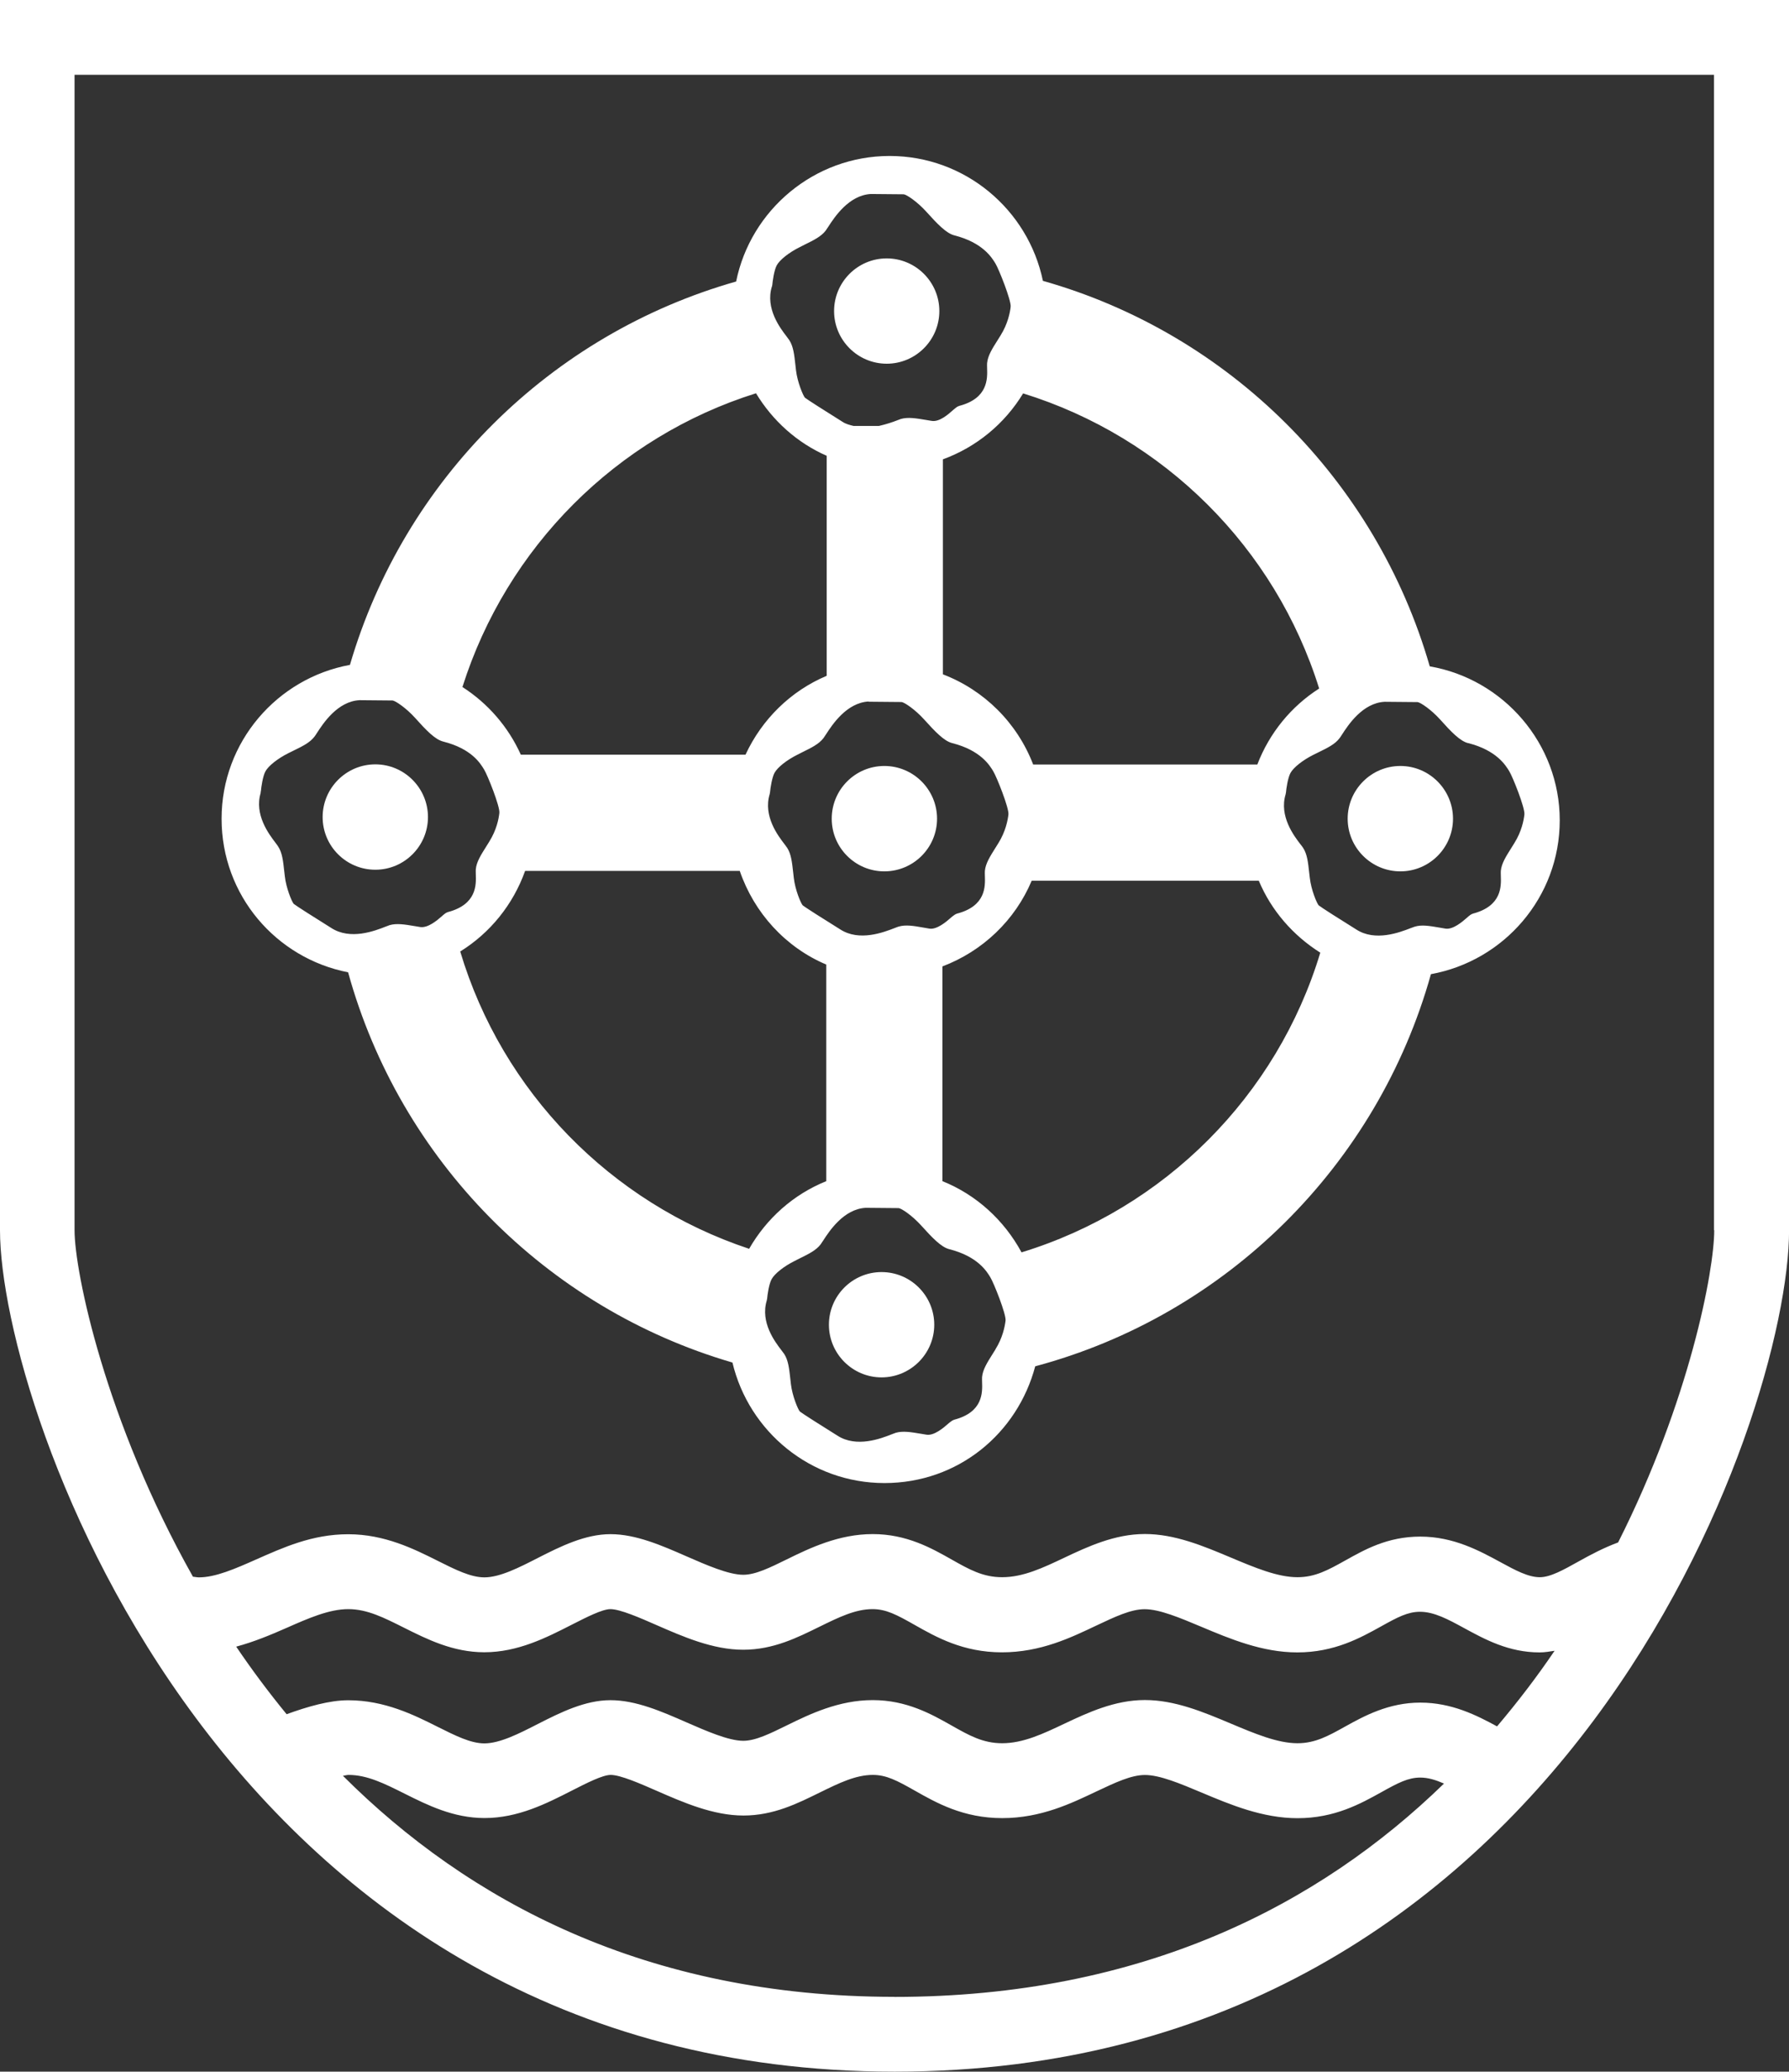 <?xml version="1.0" encoding="UTF-8"?>
<svg xmlns="http://www.w3.org/2000/svg" id="uuid-ec0c2a95-4081-4149-988f-0186e3c7be99" data-name="Ebene 1" viewBox="0 0 242.37 280.52">
  <rect x="0" y="0" width="242.37" height="280.52" fill="#333333" stroke="none"/>
  <defs>
    <style>
      .uuid-77f7b0af-59be-463b-ade5-f6ec224d4c53 {
        fill: #fff;
      }
    </style>
  </defs>
  <path class="uuid-77f7b0af-59be-463b-ade5-f6ec224d4c53" d="M0,0v166.58c0,24.13,30.3,113.94,121.22,113.94s121.16-88.81,121.16-113.94V0H0ZM202.82,233.77c-2.75-1.49-6.12-3.22-10.4-3.22s-7.59,1.8-10.2,3.25c-2.26,1.26-4.04,2.25-6.44,2.25-2.7,0-5.79-1.3-9.07-2.68-3.71-1.56-7.55-3.17-11.61-3.17s-7.72,1.7-10.89,3.2c-2.87,1.36-5.58,2.65-8.44,2.65-2.61,0-4.48-1.06-6.85-2.4-2.71-1.53-6.08-3.44-10.68-3.44s-8.53,1.89-11.64,3.42c-2.28,1.12-4.25,2.09-5.9,2.09-1.99,0-5.02-1.33-7.7-2.5-3.37-1.48-6.86-3-10.29-3s-6.74,1.64-9.84,3.22c-2.52,1.29-5.14,2.63-7.25,2.63-1.85,0-3.92-1.04-6.32-2.24-3.21-1.61-7.2-3.6-12.12-3.6-2.55,0-5.51.86-8.35,1.89-2.46-3-4.74-6.06-6.83-9.15,2.42-.65,4.69-1.6,6.78-2.52,2.99-1.32,5.81-2.56,8.4-2.56s4.86,1.17,7.58,2.53c3.1,1.55,6.61,3.31,10.85,3.31,4.56,0,8.44-1.99,11.87-3.74,1.93-.98,4.11-2.1,5.22-2.1,1.31,0,4.03,1.19,6.22,2.15,3.59,1.57,7.65,3.35,11.76,3.35s7.37-1.66,10.35-3.12c2.61-1.28,4.86-2.38,7.18-2.38,1.84,0,3.29.77,5.69,2.13,2.93,1.66,6.57,3.72,11.84,3.72s9.38-2.01,12.78-3.62c2.52-1.19,4.69-2.22,6.55-2.22,2.02,0,4.77,1.16,7.68,2.38,3.87,1.63,8.26,3.47,13,3.47,5.03,0,8.54-1.96,11.37-3.53,2.26-1.26,3.62-1.97,5.26-1.97,1.91,0,3.8,1.02,5.98,2.21,2.83,1.54,6.05,3.29,10.21,3.29.72,0,1.38-.12,2.04-.22-2.36,3.49-4.99,6.93-7.83,10.28ZM121.16,270.39c-33.69,0-57.77-13.03-74.7-29.93.25-.04.56-.12.76-.12,2.52,0,4.86,1.17,7.58,2.53,3.1,1.55,6.61,3.31,10.85,3.31,4.56,0,8.44-1.99,11.87-3.74,1.93-.98,4.11-2.1,5.22-2.1,1.31,0,4.03,1.19,6.22,2.15,3.59,1.57,7.65,3.35,11.76,3.35s7.37-1.66,10.35-3.12c2.61-1.28,4.86-2.38,7.18-2.38,1.84,0,3.29.77,5.69,2.13,2.93,1.66,6.57,3.72,11.84,3.72s9.38-2.01,12.78-3.62c2.52-1.19,4.69-2.22,6.55-2.22,2.02,0,4.77,1.16,7.68,2.38,3.87,1.63,8.26,3.47,13,3.47,5.03,0,8.54-1.96,11.37-3.53,2.26-1.26,3.62-1.97,5.26-1.97,1.06,0,2.11.33,3.21.81-16.86,16.39-40.83,28.89-74.48,28.89ZM232.24,166.58c0,5.43-3.32,23.06-13.02,42.28-1.97.73-3.74,1.67-5.35,2.57-2.06,1.15-3.83,2.14-5.26,2.14-1.58,0-3.33-.95-5.37-2.06-2.82-1.53-6.33-3.44-10.82-3.44s-7.59,1.8-10.2,3.25c-2.26,1.26-4.04,2.25-6.44,2.25-2.7,0-5.79-1.3-9.07-2.68-3.71-1.56-7.55-3.17-11.61-3.17s-7.72,1.7-10.89,3.2c-2.87,1.36-5.58,2.65-8.44,2.65-2.61,0-4.48-1.06-6.85-2.4-2.71-1.53-6.08-3.44-10.68-3.44s-8.53,1.89-11.64,3.42c-2.28,1.12-4.25,2.09-5.9,2.09-1.99,0-5.02-1.33-7.7-2.5-3.37-1.48-6.86-3-10.29-3s-6.74,1.64-9.84,3.22c-2.52,1.29-5.14,2.63-7.25,2.63-1.85,0-3.92-1.04-6.32-2.24-3.21-1.61-7.2-3.6-12.12-3.6s-8.85,1.82-12.49,3.42c-2.82,1.25-5.49,2.42-7.74,2.42-.3,0-.53-.07-.81-.09-11.9-21.11-16.04-41.31-16.04-46.91V10.13h222.11v156.45Z"></path>
  <path class="uuid-77f7b0af-59be-463b-ade5-f6ec224d4c53" d="M119.81,117.99c3.94,0,7.14-3.2,7.14-7.13s-3.2-7.14-7.14-7.14-7.13,3.2-7.13,7.14,3.2,7.13,7.13,7.13Z"></path>
  <path class="uuid-77f7b0af-59be-463b-ade5-f6ec224d4c53" d="M119.43,172.25c-3.93,0-7.13,3.2-7.13,7.13s3.2,7.13,7.13,7.13,7.14-3.2,7.14-7.13-3.2-7.13-7.14-7.13Z"></path>
  <path class="uuid-77f7b0af-59be-463b-ade5-f6ec224d4c53" d="M50.85,117.77c3.93,0,7.13-3.2,7.13-7.13s-3.2-7.14-7.13-7.14-7.14,3.2-7.14,7.14,3.2,7.13,7.14,7.13Z"></path>
  <path class="uuid-77f7b0af-59be-463b-ade5-f6ec224d4c53" d="M120.13,49.25c3.93,0,7.13-3.2,7.13-7.13s-3.2-7.13-7.13-7.13-7.13,3.2-7.13,7.13,3.2,7.13,7.13,7.13Z"></path>
  <path class="uuid-77f7b0af-59be-463b-ade5-f6ec224d4c53" d="M47.16,131.66c7.02,25.41,26.81,45.48,52.07,52.84,2.22,9.33,10.58,16.32,20.59,16.32s18.02-6.74,20.43-15.81c25.95-6.94,46.38-27.26,53.61-53.1,9.9-1.79,17.45-10.42,17.45-20.83s-7.64-19.13-17.61-20.85c-7.27-25.22-27.16-45.06-52.41-52.2-2-9.64-10.55-16.91-20.77-16.91s-18.83,7.32-20.79,17c-25.17,7.14-45,26.84-52.32,51.91-9.87,1.81-17.39,10.44-17.39,20.83s7.39,18.89,17.14,20.8ZM62.35,128.84c4.06-2.52,7.16-6.35,8.79-10.91h29.08c1.96,5.7,6.21,10.35,11.72,12.68v29.33c-4.45,1.79-8.09,5.05-10.45,9.16-18.75-6.23-33.45-21.25-39.14-40.26ZM117.68,95.02l4.46.04c.42.05,1.87,1.05,3.02,2.32,1.55,1.72,2.74,2.96,3.83,3.24,3.88.98,5.1,3.03,5.57,3.81.46.74,2.16,5,2.06,5.86-.09.77-.38,2.31-1.37,3.89l-.35.56c-.79,1.26-1.37,2.17-1.47,3.18-.01.15-.01.38,0,.67.05,1.43.15,4.09-3.77,5.12-.25.08-.46.25-.63.38l-.26.22c-.54.48-1.86,1.61-2.87,1.43l-.76-.13c-1.41-.25-2.44-.42-3.4-.14-.13.04-.33.11-.57.21-1.43.55-4.76,1.85-7.35.16-2.26-1.4-4.79-3.01-5.08-3.26-.26-.3-1.02-2.1-1.2-3.72l-.08-.71c-.16-1.45-.28-2.5-.81-3.34-.08-.12-.21-.29-.38-.52-.87-1.13-2.89-3.78-2-6.74l.05-.26c.06-.7.29-2.05.61-2.64.41-.75,1.66-1.74,3.13-2.47l.61-.31c1.32-.65,2.27-1.12,2.89-1.92.08-.11.2-.29.35-.52.83-1.28,2.78-4.28,5.77-4.44ZM134.87,182.71l-.35.56c-.79,1.26-1.37,2.17-1.47,3.18-.01.15-.01.38,0,.67.05,1.43.15,4.09-3.77,5.12-.25.08-.46.25-.63.38l-.26.22c-.54.48-1.85,1.6-2.87,1.43l-.72-.12c-1.43-.24-2.47-.41-3.44-.14-.12.04-.32.11-.56.21-1.42.56-4.76,1.86-7.36.17-2.27-1.41-4.79-3.02-5.08-3.26-.26-.3-1.02-2.1-1.21-3.72l-.08-.71c-.16-1.45-.28-2.5-.82-3.35-.08-.12-.21-.29-.38-.51-.87-1.13-2.89-3.78-1.99-6.74l.05-.26c.04-.47.24-1.97.61-2.63.41-.75,1.66-1.74,3.13-2.47l.61-.31c1.32-.65,2.27-1.12,2.89-1.92.08-.11.2-.29.35-.52.83-1.28,2.78-4.28,5.77-4.44l4.46.04c.42.05,1.87,1.05,3.02,2.32,1.55,1.72,2.74,2.96,3.83,3.24,3.88.98,5.1,3.03,5.57,3.81.46.74,2.16,5,2.06,5.86-.09.77-.38,2.31-1.37,3.89ZM138.39,169.57c-2.35-4.33-6.1-7.78-10.71-9.63v-29.08c5.44-2.06,9.84-6.25,12.09-11.6h30.77c1.7,4.05,4.65,7.42,8.33,9.74-5.86,19.4-21.11,34.66-40.47,40.58ZM198.9,100.62c3.86.98,5.09,3.02,5.57,3.81.46.74,2.16,4.99,2.05,5.86-.08.77-.37,2.3-1.37,3.89l-.36.58c-.79,1.25-1.36,2.15-1.46,3.15h0c-.01.16-.01.38,0,.67.05,1.43.15,4.09-3.77,5.13h0c-.26.08-.47.25-.62.38l-.25.22c-.55.48-1.85,1.61-2.88,1.43l-.76-.13c-1.41-.24-2.44-.42-3.39-.13-.13.04-.33.11-.58.21-1.42.55-4.77,1.85-7.35.16-2.26-1.4-4.78-3.01-5.08-3.26-.26-.3-1.02-2.1-1.2-3.72l-.08-.68c-.16-1.47-.28-2.53-.82-3.37-.07-.12-.21-.29-.38-.51-.87-1.13-2.89-3.79-2-6.74l.05-.26c.04-.47.24-1.96.61-2.64.4-.74,1.66-1.74,3.12-2.47l.61-.3c1.33-.65,2.29-1.12,2.91-1.93.08-.1.2-.28.34-.5.83-1.28,2.78-4.29,5.78-4.44l4.46.04c.42.05,1.87,1.05,3.02,2.32,1.54,1.72,2.73,2.96,3.83,3.24ZM178.72,93.23c-3.8,2.43-6.74,6.02-8.38,10.29h-30.37c-2.16-5.62-6.61-10.06-12.23-12.21v-29.11c4.57-1.67,8.38-4.83,10.87-8.93,19.09,5.91,34.15,20.89,40.11,39.97ZM104.58,38.83l.05-.26c.04-.47.24-1.97.6-2.64.41-.75,1.67-1.75,3.13-2.47l.61-.31c1.32-.65,2.27-1.12,2.89-1.92.08-.11.2-.29.35-.52.83-1.28,2.78-4.28,5.77-4.44l4.46.04c.42.05,1.87,1.05,3.02,2.32,1.55,1.72,2.74,2.96,3.83,3.24,3.86.98,5.09,3.02,5.57,3.81.46.75,2.16,5.02,2.06,5.86-.08.77-.38,2.31-1.37,3.89l-.35.56c-.8,1.26-1.37,2.17-1.47,3.18-.01.15-.01.38,0,.67.05,1.43.14,4.09-3.77,5.12h0c-.26.08-.47.25-.62.38l-.26.22c-.54.48-1.79,1.62-2.87,1.43l-.72-.12c-1.43-.24-2.47-.41-3.44-.14-.12.04-.32.11-.56.21-.56.22-1.45.52-2.43.74h-3.41c-.52-.13-1.04-.25-1.52-.57-2.26-1.41-4.79-3.02-5.08-3.26-.26-.3-1.02-2.1-1.21-3.72l-.08-.71c-.16-1.45-.28-2.5-.82-3.35-.08-.12-.21-.29-.38-.52-.87-1.13-2.89-3.78-1.99-6.74ZM102.42,53.25c2.25,3.72,5.57,6.71,9.58,8.47v29.79c-4.88,2.05-8.78,5.9-11,10.68h-30.44c-1.7-3.77-4.46-6.95-7.91-9.16,5.98-18.9,20.85-33.85,39.78-39.78ZM35.3,107.35l.05-.26c.04-.47.24-1.96.61-2.64.4-.74,1.66-1.74,3.12-2.47l.61-.3c1.33-.65,2.29-1.12,2.91-1.93.08-.1.2-.28.34-.5.83-1.28,2.78-4.29,5.78-4.44l4.46.04c.42.05,1.87,1.05,3.02,2.32,1.54,1.72,2.73,2.96,3.83,3.24,3.85.97,5.04,2.94,5.56,3.8.47.77,2.16,5,2.06,5.87-.08.77-.37,2.3-1.37,3.89l-.36.58c-.79,1.25-1.36,2.15-1.46,3.15h0c-.01.16-.01.38,0,.67.05,1.43.15,4.09-3.77,5.13h0c-.26.08-.47.25-.62.38l-.25.22c-.55.48-1.82,1.58-2.88,1.43l-.72-.12c-1.43-.24-2.47-.41-3.43-.14-.12.04-.32.11-.56.21-1.43.56-4.76,1.86-7.36.17-2.26-1.41-4.78-3.01-5.08-3.26-.27-.31-1.03-2.17-1.2-3.72l-.08-.68c-.16-1.47-.28-2.53-.83-3.37-.07-.12-.21-.3-.38-.53-.86-1.13-2.88-3.78-1.98-6.74Z"></path>
  <path class="uuid-77f7b0af-59be-463b-ade5-f6ec224d4c53" d="M182.58,110.86c0,3.93,3.2,7.13,7.14,7.13s7.13-3.2,7.13-7.13-3.2-7.14-7.13-7.14-7.14,3.2-7.14,7.14Z"></path>
</svg>
